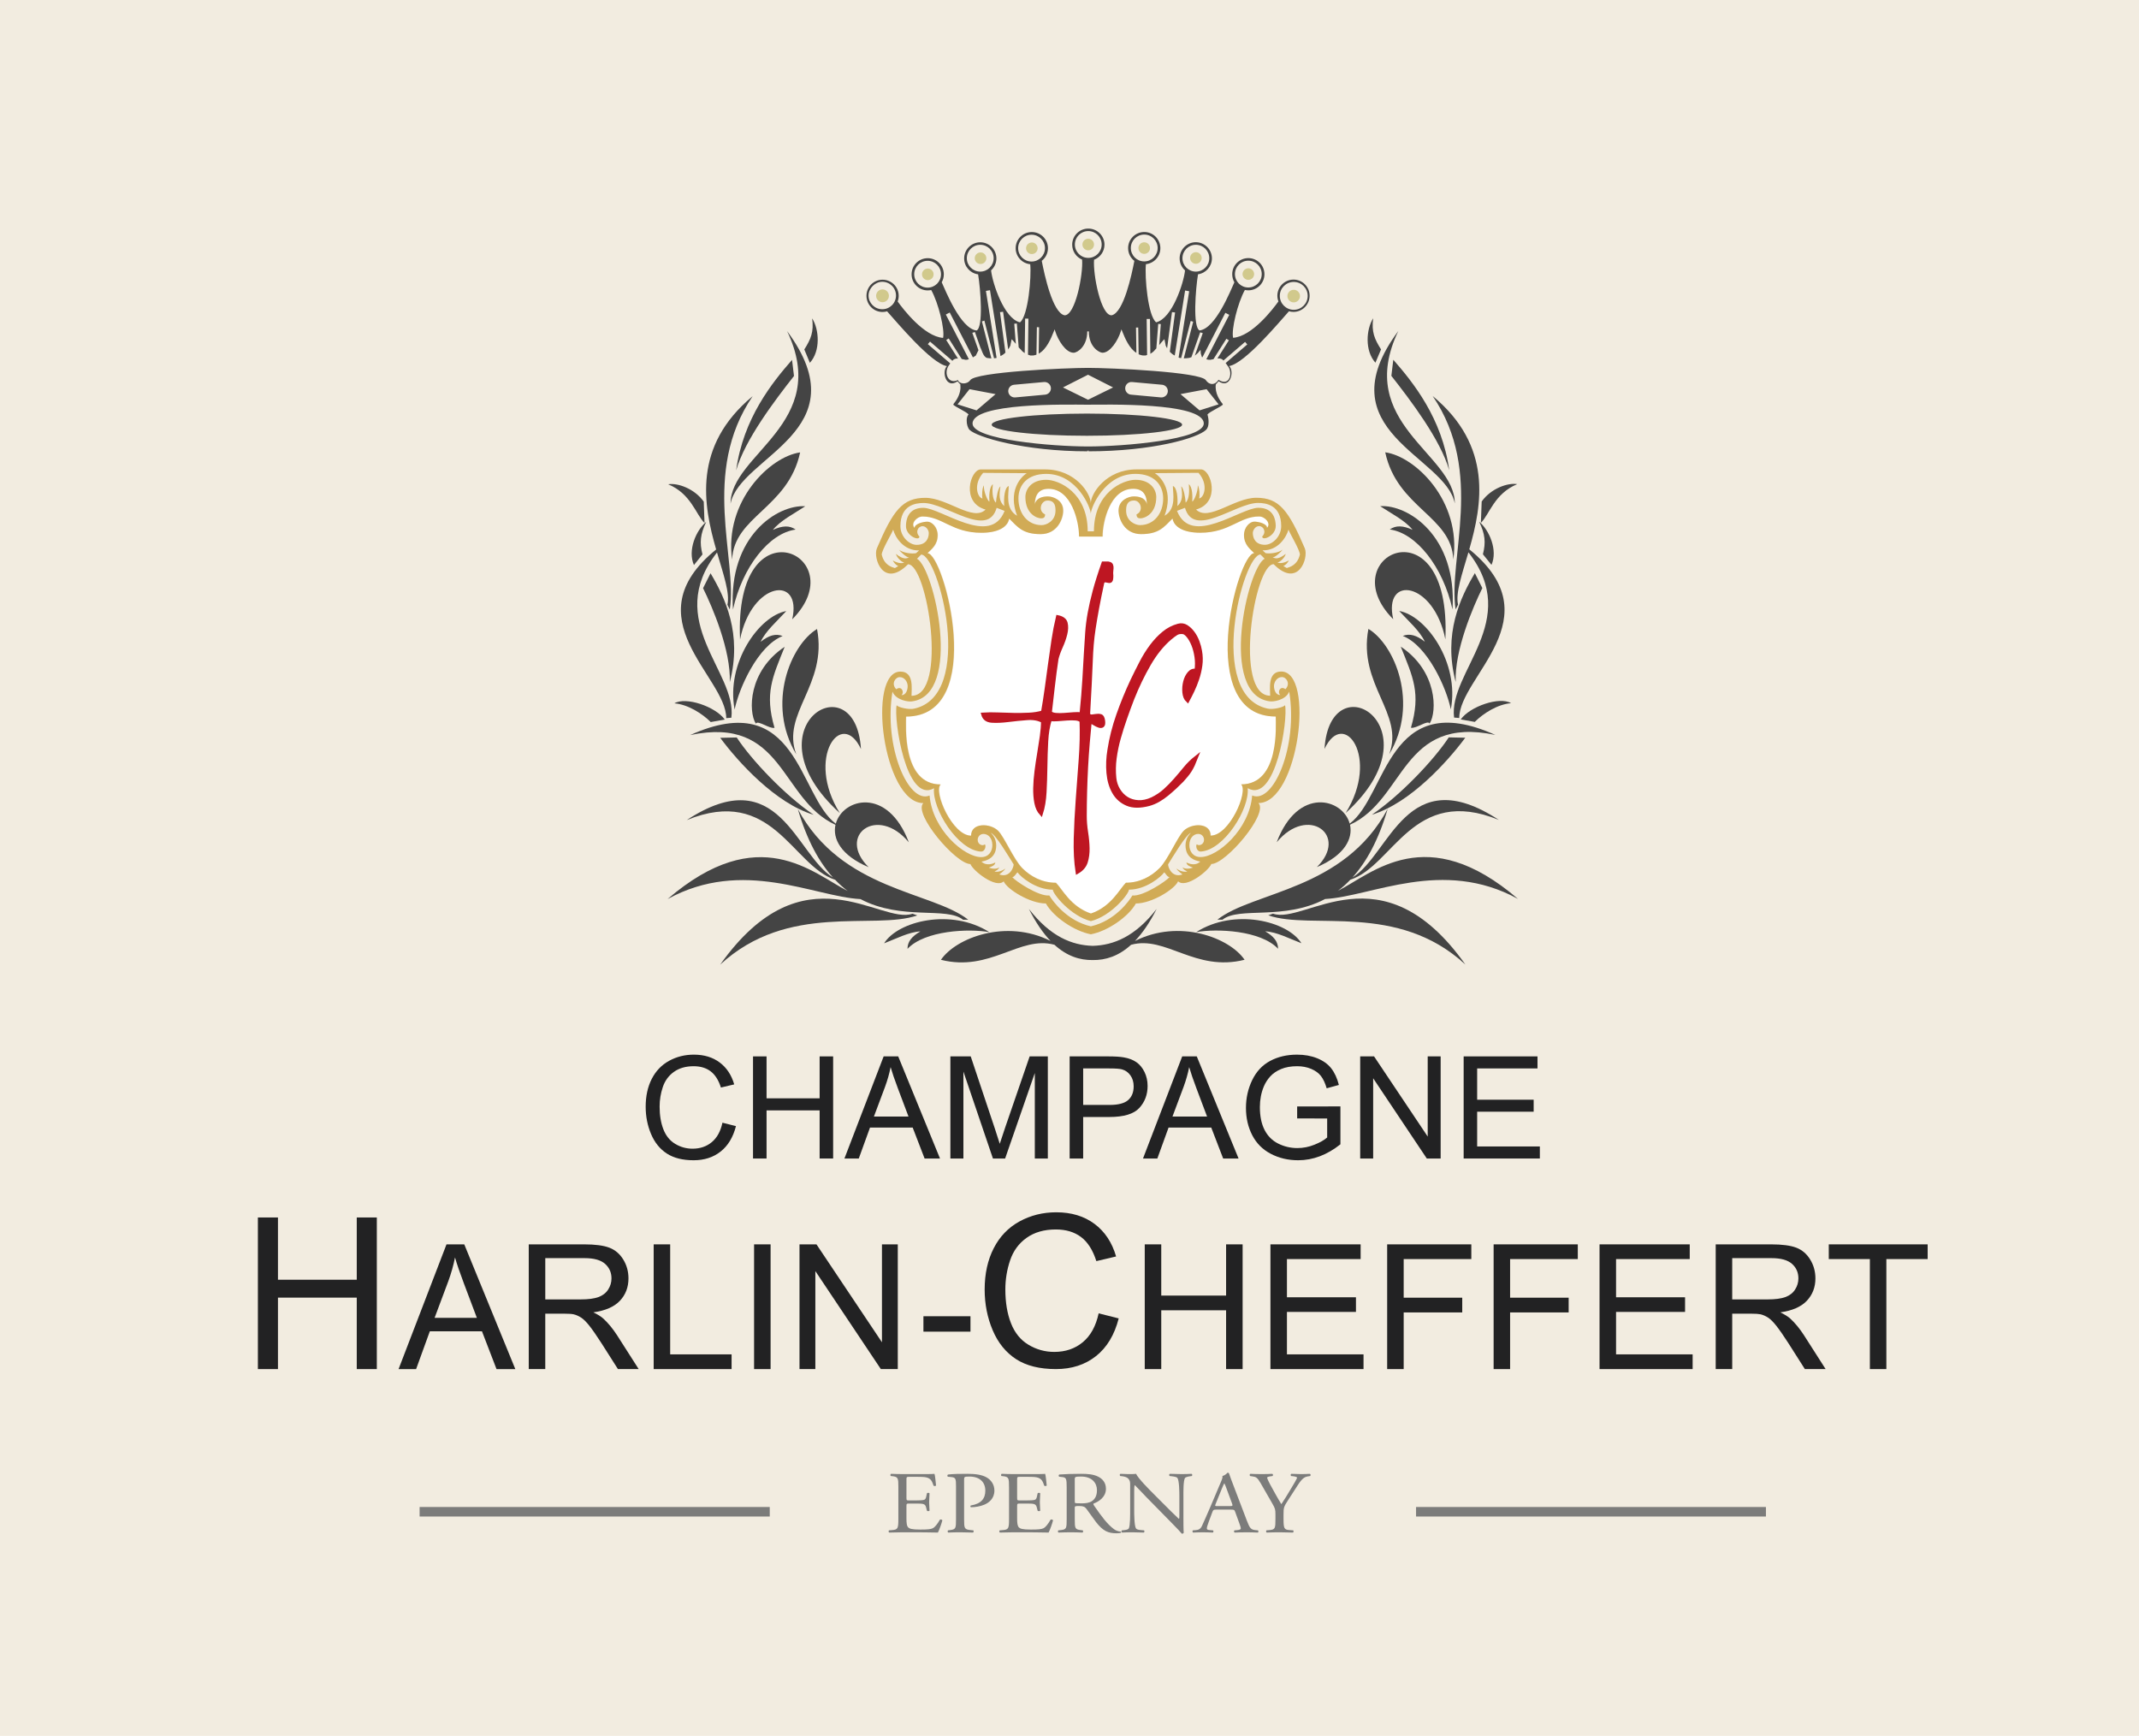 <?xml version="1.0" encoding="utf-8"?>
<!-- Generator: Adobe Illustrator 16.0.0, SVG Export Plug-In . SVG Version: 6.00 Build 0)  -->
<!DOCTYPE svg PUBLIC "-//W3C//DTD SVG 1.1//EN" "http://www.w3.org/Graphics/SVG/1.1/DTD/svg11.dtd">
<svg version="1.1" xmlns="http://www.w3.org/2000/svg" xmlns:xlink="http://www.w3.org/1999/xlink" x="0px" y="0px"
	 width="346.667px" height="281.33px" viewBox="0 0 346.667 281.33" enable-background="new 0 0 346.667 281.33"
	 xml:space="preserve">
<g id="Calque_3" display="none">
	<rect x="-9" y="-9.333" display="inline" stroke="#FFFFFF" stroke-miterlimit="10" width="369.333" height="306.667"/>
</g>
<g id="Calque_4">
	<rect x="-2" y="-2.002" fill="#F2ECE0" width="352.333" height="287.333"/>
</g>
<g id="Calque_2">
	<g>
		<path fill="#222223" d="M117.087,181.957l2.19,0.554c-0.459,1.799-1.285,3.17-2.478,4.115c-1.193,0.944-2.651,1.417-4.375,1.417
			c-1.785,0-3.234-0.363-4.353-1.09c-1.118-0.727-1.969-1.777-2.551-3.156c-0.583-1.377-0.875-2.855-0.875-4.437
			c0-1.723,0.33-3.226,0.988-4.51c0.658-1.283,1.596-2.258,2.812-2.925c1.216-0.666,2.553-0.999,4.012-0.999
			c1.656,0,3.05,0.423,4.178,1.266c1.129,0.842,1.916,2.027,2.359,3.556l-2.154,0.508c-0.385-1.203-0.942-2.081-1.672-2.631
			c-0.73-0.55-1.648-0.823-2.754-0.823c-1.272,0-2.336,0.305-3.19,0.914c-0.854,0.609-1.454,1.429-1.8,2.456
			c-0.347,1.027-0.52,2.087-0.52,3.177c0,1.408,0.206,2.638,0.615,3.687c0.411,1.051,1.048,1.835,1.915,2.354
			c0.865,0.52,1.802,0.778,2.809,0.778c1.228,0,2.267-0.354,3.117-1.062C116.212,184.398,116.787,183.351,117.087,181.957"/>
		<polygon fill="#222223" points="122.043,187.761 122.043,171.21 124.235,171.21 124.235,178.006 132.837,178.006 132.837,171.21 
			135.027,171.21 135.027,187.761 132.837,187.761 132.837,179.96 124.235,179.96 124.235,187.761 		"/>
		<path fill="#222223" d="M136.857,187.761l6.356-16.551h2.359l6.773,16.551h-2.496l-1.929-5.012H141l-1.818,5.012H136.857z
			 M141.633,180.964h5.61l-1.727-4.584c-0.527-1.392-0.918-2.536-1.174-3.432c-0.21,1.061-0.507,2.114-0.892,3.16L141.633,180.964z"
			/>
		<path fill="#222223" d="M154.028,187.761V171.21h3.296l3.918,11.718c0.361,1.092,0.625,1.909,0.79,2.45
			c0.188-0.602,0.481-1.487,0.88-2.652l3.964-11.516h2.946v16.551h-2.111v-13.854l-4.81,13.854h-1.976l-4.786-14.091v14.091H154.028
			z"/>
		<path fill="#222223" d="M173.357,187.761V171.21h6.243c1.099,0,1.938,0.052,2.517,0.157c0.813,0.137,1.495,0.394,2.045,0.773
			s0.991,0.913,1.326,1.598s0.504,1.438,0.504,2.258c0,1.408-0.449,2.598-1.345,3.573s-2.513,1.463-4.855,1.463h-4.244v6.729
			H173.357z M175.548,179.078h4.279c1.415,0,2.42-0.264,3.015-0.79c0.594-0.525,0.891-1.269,0.891-2.224
			c0-0.693-0.175-1.285-0.524-1.777c-0.351-0.494-0.812-0.819-1.385-0.978c-0.367-0.098-1.048-0.146-2.043-0.146h-4.232V179.078z"/>
		<path fill="#222223" d="M185.246,187.761l6.355-16.551h2.36l6.773,16.551h-2.496l-1.929-5.012h-6.922l-1.817,5.012H185.246z
			 M190.021,180.964h5.61l-1.727-4.584c-0.527-1.392-0.918-2.536-1.174-3.432c-0.212,1.061-0.509,2.114-0.892,3.16L190.021,180.964z
			"/>
		<path fill="#222223" d="M210.23,181.269v-1.942l7.011-0.011v6.143c-1.077,0.856-2.188,1.503-3.329,1.936
			c-1.146,0.432-2.319,0.648-3.523,0.648c-1.626,0-3.104-0.348-4.431-1.044c-1.33-0.695-2.332-1.702-3.011-3.021
			c-0.677-1.316-1.015-2.788-1.015-4.413c0-1.611,0.336-3.114,1.01-4.511c0.674-1.396,1.643-2.434,2.908-3.109
			c1.263-0.679,2.719-1.018,4.368-1.018c1.197,0,2.278,0.193,3.246,0.581c0.968,0.389,1.725,0.928,2.275,1.621
			c0.55,0.692,0.967,1.596,1.253,2.709l-1.977,0.542c-0.248-0.843-0.556-1.505-0.926-1.986c-0.369-0.482-0.896-0.868-1.58-1.158
			c-0.686-0.289-1.445-0.435-2.28-0.435c-1.001,0-1.867,0.152-2.598,0.458c-0.73,0.304-1.319,0.705-1.767,1.201
			c-0.448,0.497-0.796,1.043-1.043,1.638c-0.423,1.023-0.634,2.134-0.634,3.331c0,1.474,0.254,2.709,0.762,3.703
			c0.509,0.992,1.249,1.731,2.221,2.213c0.969,0.481,1.999,0.722,3.092,0.722c0.948,0,1.874-0.182,2.777-0.548
			c0.903-0.363,1.587-0.754,2.054-1.168v-3.082H210.23z"/>
		<polygon fill="#222223" points="220.446,187.761 220.446,171.21 222.694,171.21 231.388,184.204 231.388,171.21 233.486,171.21 
			233.486,187.761 231.241,187.761 222.548,174.755 222.548,187.761 		"/>
		<polygon fill="#222223" points="237.214,187.761 237.214,171.21 249.181,171.21 249.181,173.162 239.403,173.162 239.403,178.232 
			248.559,178.232 248.559,180.174 239.403,180.174 239.403,185.808 249.563,185.808 249.563,187.761 		"/>
	</g>
	<g>
		<path fill-rule="evenodd" clip-rule="evenodd" fill="#FFFFFF" d="M206.833,116.128c-13.246,0.001-6.184-26.483-3.489-26.479
			c-0.645-0.65-1.657-1.352-1.657-2.919c0-1.344,0.981-2.19,1.657-2.19c0.679,0,2.075,0.333,2.075,1.011
			c0.7-0.704-0.334-1.856-1.292-1.847c-3.201-0.005-4.769,2.634-9.534,2.638c-2.752-0.001-4.266-0.954-4.488-2.304
			c-1.436,1.438-2.243,2.526-5.102,2.527c-2.696,0-3.648-2.468-3.65-3.816c0-1.739,1.679-2.296,2.465-2.293
			c1.85-0.006,2.135,1.062,2.135,1.391c0-1.621-0.616-2.631-2.248-2.628c-3.699-0.002-4.941,5.269-4.941,7.741l-3.81-0.002
			c0-2.464-1.238-7.739-4.94-7.736c-1.624,0-2.238,1.011-2.238,2.625c0-0.33,0.282-1.389,2.125-1.389
			c0.789-0.004,2.478,0.555,2.478,2.295c0.003,1.344-0.959,3.813-3.65,3.813c-2.859,0-3.675-1.085-5.106-2.521
			c-0.225,1.345-1.744,2.302-4.494,2.302c-4.765,0.002-6.335-2.637-9.536-2.642c-0.956,0.004-1.991,1.153-1.295,1.858
			c0-0.678,1.413-1.018,2.084-1.015c0.673-0.002,1.653,0.846,1.653,2.192c0,1.568-1.006,2.267-1.653,2.917
			c2.688,0.006,9.77,26.48-3.471,26.481c0.005,1.358-0.676,10.998,5.603,10.996c-1.198,1.201,1.923,8.302,4.939,8.304
			c-0.001-2.137,3.093-2.072,4.384-0.788c1.006,1.013,2.523,4.657,3.921,6.064c1.346,1.344,3.204,2.356,5.445,2.355
			c1.016,1.002,2.358,3.87,5.667,4.989c3.312-1.123,4.66-3.991,5.671-4.993c2.242,0.001,4.09-1.011,5.444-2.355
			c1.396-1.409,2.914-5.056,3.924-6.062c1.285-1.282,4.37-1.353,4.37,0.781c3.034-0.001,6.145-7.105,4.946-8.307
			C207.508,127.12,206.833,117.486,206.833,116.128z"/>
		<path fill="#BE1622" d="M180.175,91.832c-0.019-0.178-0.079-0.313-0.188-0.402c-0.107-0.09-0.306-0.135-0.593-0.135h-0.593
			c-0.61,1.737-1.085,3.245-1.427,4.521c-0.341,1.277-0.609,2.459-0.807,3.544c-0.197,1.086-0.333,2.145-0.404,3.179
			c-0.072,1.036-0.145,2.166-0.216,3.392s-0.152,2.625-0.241,4.195c-0.091,1.571-0.242,3.442-0.459,5.612
			c-0.322-0.051-0.735-0.057-1.238-0.019c-0.502,0.039-1.005,0.078-1.507,0.115c-0.504,0.039-0.969,0.039-1.399,0
			c-0.431-0.038-0.736-0.159-0.916-0.364c0.144-1.252,0.305-2.657,0.485-4.215c0.179-1.557,0.376-3.052,0.592-4.482
			c0.143-0.587,0.377-1.238,0.699-1.954c0.324-0.715,0.565-1.405,0.728-2.069c0.162-0.664,0.179-1.251,0.054-1.762
			c-0.126-0.511-0.565-0.843-1.319-0.997c-0.287,1.201-0.53,2.452-0.727,3.755c-0.198,1.303-0.387,2.619-0.565,3.947
			c-0.18,1.328-0.359,2.643-0.538,3.946c-0.181,1.302-0.378,2.567-0.593,3.793c-0.683,0.205-1.427,0.325-2.234,0.364
			c-0.808,0.038-1.632,0.05-2.477,0.038c-0.843-0.012-1.695-0.038-2.557-0.077c-0.861-0.039-1.669-0.031-2.423,0.02
			c0.18,0.664,0.656,1.021,1.427,1.073c0.772,0.051,1.661,0.013,2.665-0.115c1.005-0.128,2.019-0.23,3.042-0.307
			c1.022-0.076,1.875,0.077,2.558,0.459c0,0.715-0.063,1.521-0.188,2.414c-0.126,0.895-0.269,1.82-0.431,2.778
			c-0.162,0.958-0.306,1.922-0.431,2.893c-0.126,0.971-0.197,1.89-0.215,2.758c-0.019,0.869,0.044,1.667,0.188,2.395
			s0.412,1.309,0.809,1.744c0.323-0.997,0.52-2.159,0.592-3.487c0.071-1.328,0.116-2.694,0.135-4.1
			c0.018-1.404,0.063-2.784,0.135-4.138c0.072-1.353,0.27-2.542,0.592-3.563c0.323,0.051,0.728,0.058,1.212,0.019
			c0.484-0.038,0.987-0.077,1.507-0.114c0.521-0.039,0.996-0.039,1.428,0c0.431,0.038,0.735,0.159,0.914,0.364
			c0.072,1.941,0.027,4.004-0.135,6.188c-0.161,2.184-0.321,4.361-0.483,6.533c-0.162,2.171-0.269,4.271-0.324,6.303
			c-0.053,2.03,0.046,3.85,0.297,5.459c0.718-0.409,1.185-0.953,1.4-1.628c0.215-0.677,0.313-1.424,0.296-2.241
			c-0.019-0.818-0.1-1.68-0.243-2.586c-0.144-0.907-0.215-1.794-0.215-2.663c0-1.226,0.018-2.51,0.055-3.851
			c0.035-1.341,0.088-2.688,0.16-4.042c0.072-1.353,0.162-2.662,0.271-3.926c0.106-1.265,0.215-2.434,0.322-3.507
			c0.215,0.103,0.458,0.237,0.727,0.403c0.271,0.166,0.52,0.287,0.754,0.364c0.233,0.076,0.422,0.058,0.565-0.057
			c0.143-0.115,0.18-0.402,0.107-0.862c-0.072-0.409-0.206-0.645-0.403-0.709c-0.197-0.063-0.422-0.077-0.673-0.038
			c-0.252,0.038-0.504,0.07-0.754,0.096c-0.252,0.025-0.449-0.078-0.592-0.307c0.107-1.941,0.196-3.588,0.269-4.942
			c0.071-1.354,0.126-2.542,0.162-3.563c0.035-1.021,0.089-1.96,0.161-2.815c0.071-0.856,0.18-1.75,0.323-2.683
			c0.143-0.932,0.323-1.985,0.538-3.161c0.216-1.175,0.502-2.592,0.861-4.253c0.143-0.204,0.305-0.293,0.484-0.268
			s0.342,0.057,0.485,0.096c0.143,0.038,0.26,0.013,0.35-0.077c0.089-0.089,0.135-0.351,0.135-0.786
			c-0.036-0.332-0.036-0.62,0-0.862C180.184,92.221,180.192,92.01,180.175,91.832z"/>
		<path fill="none" stroke="#BE1622" stroke-width="0.577" stroke-miterlimit="10" d="M179.395,91.294
			c0.287,0,0.485,0.045,0.593,0.135c0.108,0.089,0.169,0.224,0.188,0.402c0.018,0.178,0.009,0.389-0.026,0.632
			c-0.036,0.242-0.036,0.53,0,0.862c0,0.435-0.046,0.696-0.135,0.786c-0.09,0.09-0.207,0.114-0.35,0.077
			c-0.144-0.039-0.306-0.07-0.485-0.096s-0.342,0.064-0.484,0.268c-0.359,1.661-0.646,3.078-0.861,4.253
			c-0.215,1.175-0.396,2.229-0.538,3.161c-0.144,0.933-0.252,1.827-0.323,2.683c-0.072,0.855-0.126,1.794-0.161,2.815
			c-0.036,1.022-0.091,2.209-0.162,3.563c-0.072,1.354-0.161,3.001-0.269,4.942c0.143,0.229,0.34,0.332,0.592,0.307
			c0.25-0.025,0.502-0.058,0.754-0.096c0.251-0.039,0.476-0.025,0.673,0.038c0.197,0.064,0.331,0.301,0.403,0.709
			c0.072,0.459,0.035,0.747-0.107,0.862c-0.144,0.115-0.332,0.133-0.565,0.057c-0.234-0.077-0.483-0.198-0.754-0.364
			c-0.269-0.166-0.512-0.3-0.727-0.403c-0.107,1.073-0.216,2.242-0.322,3.507c-0.108,1.264-0.198,2.573-0.271,3.926
			c-0.072,1.354-0.125,2.702-0.16,4.042c-0.037,1.341-0.055,2.625-0.055,3.851c0,0.868,0.071,1.755,0.215,2.663
			c0.144,0.907,0.225,1.768,0.243,2.586c0.017,0.817-0.081,1.564-0.296,2.241c-0.216,0.676-0.683,1.219-1.4,1.628
			c-0.251-1.609-0.35-3.43-0.297-5.459c0.056-2.031,0.162-4.132,0.324-6.303c0.162-2.171,0.322-4.349,0.483-6.533
			c0.162-2.184,0.207-4.246,0.135-6.188c-0.179-0.205-0.483-0.326-0.914-0.364c-0.432-0.039-0.907-0.039-1.428,0
			c-0.52,0.038-1.022,0.076-1.507,0.114c-0.484,0.039-0.889,0.032-1.212-0.019c-0.322,1.021-0.52,2.21-0.592,3.563
			c-0.072,1.354-0.117,2.734-0.135,4.138c-0.019,1.405-0.063,2.772-0.135,4.1c-0.072,1.328-0.269,2.49-0.592,3.487
			c-0.396-0.435-0.665-1.016-0.809-1.744s-0.206-1.526-0.188-2.395c0.018-0.868,0.089-1.787,0.215-2.758
			c0.125-0.971,0.269-1.935,0.431-2.893c0.162-0.958,0.305-1.883,0.431-2.778c0.126-0.894,0.188-1.699,0.188-2.414
			c-0.683-0.383-1.535-0.536-2.558-0.459c-1.022,0.077-2.036,0.179-3.042,0.307c-1.004,0.128-1.893,0.166-2.665,0.115
			c-0.771-0.051-1.247-0.409-1.427-1.073c0.754-0.051,1.562-0.058,2.423-0.02c0.862,0.039,1.714,0.064,2.557,0.077
			c0.845,0.013,1.669,0,2.477-0.038c0.808-0.039,1.552-0.159,2.234-0.364c0.215-1.227,0.412-2.491,0.593-3.793
			c0.179-1.303,0.358-2.618,0.538-3.946c0.179-1.328,0.367-2.644,0.565-3.947c0.196-1.303,0.439-2.554,0.727-3.755
			c0.754,0.153,1.193,0.485,1.319,0.997c0.125,0.511,0.108,1.099-0.054,1.762c-0.162,0.664-0.403,1.354-0.728,2.069
			c-0.322,0.715-0.557,1.367-0.699,1.954c-0.216,1.431-0.413,2.925-0.592,4.482c-0.181,1.558-0.342,2.963-0.485,4.215
			c0.18,0.205,0.485,0.326,0.916,0.364c0.431,0.039,0.896,0.039,1.399,0c0.502-0.038,1.005-0.077,1.507-0.115
			c0.503-0.038,0.916-0.032,1.238,0.019c0.217-2.17,0.368-4.041,0.459-5.612c0.089-1.57,0.17-2.969,0.241-4.195
			s0.144-2.356,0.216-3.392c0.071-1.034,0.207-2.093,0.404-3.179c0.197-1.085,0.466-2.267,0.807-3.544
			c0.342-1.277,0.816-2.784,1.427-4.521H179.395z"/>
		<path fill="#BE1622" d="M192.478,113.555c-0.323-0.306-0.511-0.753-0.566-1.341c-0.053-0.587-0.008-1.162,0.136-1.724
			c0.143-0.562,0.376-1.028,0.699-1.398c0.324-0.37,0.7-0.505,1.131-0.402c0.108-0.767,0.108-1.514,0-2.242
			c-0.107-0.728-0.278-1.378-0.511-1.954c-0.235-0.575-0.504-1.047-0.809-1.417c-0.306-0.37-0.583-0.568-0.834-0.594
			c-0.431-0.051-0.79,0.013-1.076,0.191c-0.288,0.18-0.63,0.435-1.023,0.767c-1.258,1.073-2.388,2.478-3.392,4.214
			c-1.006,1.737-1.903,3.601-2.693,5.594c-0.395,1.021-0.78,2.069-1.156,3.141c-0.377,1.073-0.719,2.153-1.023,3.237
			c-0.307,1.086-0.53,2.172-0.674,3.257c-0.144,1.086-0.161,2.153-0.053,3.2c0.071,0.715,0.286,1.366,0.646,1.954
			c0.358,0.587,0.808,1.047,1.346,1.379c0.538,0.332,1.158,0.517,1.857,0.555c0.7,0.039,1.445-0.122,2.234-0.479
			c0.79-0.383,1.481-0.843,2.073-1.378c0.593-0.538,1.157-1.112,1.696-1.725c0.539-0.613,1.067-1.239,1.588-1.878
			c0.521-0.638,1.121-1.226,1.804-1.762c-0.18,0.459-0.351,0.862-0.511,1.207c-0.162,0.345-0.333,0.658-0.512,0.938
			c-0.18,0.282-0.377,0.55-0.593,0.805c-0.215,0.255-0.45,0.523-0.699,0.804c-0.324,0.333-0.692,0.69-1.104,1.073
			c-0.413,0.383-0.844,0.761-1.292,1.13c-0.449,0.371-0.915,0.696-1.399,0.977c-0.485,0.281-0.996,0.499-1.534,0.652
			c-1.437,0.382-2.622,0.376-3.554-0.02c-0.935-0.396-1.651-1.035-2.154-1.916s-0.808-1.928-0.916-3.141
			c-0.107-1.214-0.053-2.459,0.162-3.736c0.287-1.865,0.763-3.742,1.427-5.632s1.427-3.755,2.289-5.595
			c0.466-0.97,0.95-1.94,1.453-2.911c0.502-0.971,1.059-1.865,1.669-2.682s1.274-1.519,1.992-2.107s1.508-0.997,2.369-1.226
			c0.467-0.128,0.897-0.07,1.292,0.172c0.394,0.243,0.753,0.581,1.077,1.016c0.323,0.435,0.582,0.92,0.78,1.456
			c0.197,0.537,0.331,1.035,0.404,1.494c0.143,0.792,0.162,1.571,0.054,2.338c-0.107,0.766-0.279,1.494-0.512,2.184
			c-0.234,0.69-0.494,1.335-0.78,1.935C192.997,112.565,192.728,113.095,192.478,113.555 M192.584,111.946
			c0.359-0.357,0.602-0.817,0.728-1.38c0.126-0.562,0.277-1.111,0.458-1.646h-0.378c-0.179,0.434-0.377,0.925-0.592,1.475
			C192.584,110.943,192.513,111.461,192.584,111.946"/>
		<path fill="none" stroke="#BE1622" stroke-width="0.577" stroke-miterlimit="10" d="M192.478,113.555
			c-0.323-0.306-0.511-0.753-0.566-1.341c-0.053-0.587-0.008-1.162,0.136-1.724c0.143-0.562,0.376-1.028,0.699-1.398
			c0.324-0.37,0.7-0.505,1.131-0.402c0.108-0.767,0.108-1.514,0-2.242c-0.107-0.728-0.278-1.378-0.511-1.954
			c-0.235-0.575-0.504-1.047-0.809-1.417c-0.306-0.37-0.583-0.568-0.834-0.594c-0.431-0.051-0.79,0.013-1.076,0.191
			c-0.288,0.18-0.63,0.435-1.023,0.767c-1.258,1.073-2.388,2.478-3.392,4.214c-1.006,1.737-1.903,3.601-2.693,5.594
			c-0.395,1.021-0.78,2.069-1.156,3.141c-0.377,1.073-0.719,2.153-1.023,3.237c-0.307,1.086-0.53,2.172-0.674,3.257
			c-0.144,1.086-0.161,2.153-0.053,3.2c0.071,0.715,0.286,1.366,0.646,1.954c0.358,0.587,0.808,1.047,1.346,1.379
			c0.538,0.332,1.158,0.517,1.857,0.555c0.7,0.039,1.445-0.122,2.234-0.479c0.79-0.383,1.481-0.843,2.073-1.378
			c0.593-0.538,1.157-1.112,1.696-1.725c0.539-0.613,1.067-1.239,1.588-1.878c0.521-0.638,1.121-1.226,1.804-1.762
			c-0.18,0.459-0.351,0.862-0.511,1.207c-0.162,0.345-0.333,0.658-0.512,0.938c-0.18,0.282-0.377,0.55-0.593,0.805
			c-0.215,0.255-0.45,0.523-0.699,0.804c-0.324,0.333-0.692,0.69-1.104,1.073c-0.413,0.383-0.844,0.761-1.292,1.13
			c-0.449,0.371-0.915,0.696-1.399,0.977c-0.485,0.281-0.996,0.499-1.534,0.652c-1.437,0.382-2.622,0.376-3.554-0.02
			c-0.935-0.396-1.651-1.035-2.154-1.916s-0.808-1.928-0.916-3.141c-0.107-1.214-0.053-2.459,0.162-3.736
			c0.287-1.865,0.763-3.742,1.427-5.632s1.427-3.755,2.289-5.595c0.466-0.97,0.95-1.94,1.453-2.911
			c0.502-0.971,1.059-1.865,1.669-2.682s1.274-1.519,1.992-2.107s1.508-0.997,2.369-1.226c0.467-0.128,0.897-0.07,1.292,0.172
			c0.394,0.243,0.753,0.581,1.077,1.016c0.323,0.435,0.582,0.92,0.78,1.456c0.197,0.537,0.331,1.035,0.404,1.494
			c0.143,0.792,0.162,1.571,0.054,2.338c-0.107,0.766-0.279,1.494-0.512,2.184c-0.234,0.69-0.494,1.335-0.78,1.935
			C192.997,112.565,192.728,113.095,192.478,113.555z M192.584,111.946c0.359-0.357,0.602-0.817,0.728-1.38
			c0.126-0.562,0.277-1.111,0.458-1.646h-0.378c-0.179,0.434-0.377,0.925-0.592,1.475
			C192.584,110.943,192.513,111.461,192.584,111.946z"/>
		<path fill="#D1C98C" d="M202.317,45.36c0.521,0,0.939-0.42,0.939-0.939c0-0.52-0.418-0.94-0.939-0.94
			c-0.519,0-0.939,0.421-0.939,0.94C201.378,44.939,201.799,45.36,202.317,45.36"/>
		<path fill="#D1C98C" d="M193.818,42.752c0.52,0,0.94-0.421,0.94-0.941s-0.421-0.94-0.94-0.94s-0.938,0.42-0.938,0.94
			S193.299,42.752,193.818,42.752"/>
		<path fill="#D1C98C" d="M143.027,46.903c-0.573,0-1.038,0.464-1.038,1.039c0,0.573,0.465,1.039,1.038,1.039
			c0.576,0,1.041-0.466,1.041-1.039C144.068,47.367,143.603,46.903,143.027,46.903"/>
		<path fill="#D1C98C" d="M150.369,43.521c-0.519,0-0.939,0.42-0.939,0.94c0,0.519,0.421,0.941,0.939,0.941
			c0.52,0,0.939-0.422,0.939-0.941C151.309,43.94,150.889,43.521,150.369,43.521"/>
		<path fill="#D1C98C" d="M177.309,39.628c0-0.518-0.42-0.939-0.942-0.939c-0.517,0-0.938,0.421-0.938,0.939
			c0,0.52,0.421,0.941,0.938,0.941C176.889,40.57,177.309,40.148,177.309,39.628"/>
		<path fill="#D1C98C" d="M185.444,41.146c0.521,0,0.94-0.42,0.94-0.939c0-0.521-0.42-0.94-0.94-0.94
			c-0.519,0-0.938,0.419-0.938,0.94C184.507,40.726,184.926,41.146,185.444,41.146"/>
		<path fill="#D1C98C" d="M209.673,46.966c-0.565,0-1.021,0.458-1.021,1.021c0,0.563,0.456,1.021,1.021,1.021
			c0.562,0,1.019-0.459,1.019-1.021C210.691,47.424,210.234,46.966,209.673,46.966"/>
		<path fill="#444444" d="M209.636,45.315c-1.443,0-2.612,1.171-2.614,2.61c0.002,0.327,0.062,0.64,0.173,0.928
			c-0.851,1.185-4.257,5.67-7.346,5.895c-0.311-1.342,0.733-5.63,1.909-7.754c0.178,0.038,0.365,0.06,0.558,0.06
			c1.452-0.001,2.614-1.17,2.611-2.611c0-1.446-1.161-2.61-2.608-2.612c-1.447,0-2.619,1.174-2.612,2.614
			c0,0.476,0.127,0.921,0.35,1.308c-0.603,1.288-3.035,7.509-5.642,7.801c-1.132-0.543-0.642-6.744-0.253-9.099
			c1.273-0.18,2.252-1.268,2.255-2.582c-0.003-1.444-1.179-2.618-2.62-2.618c-1.434,0.003-2.609,1.179-2.614,2.619
			c0,0.775,0.342,1.472,0.878,1.95c-0.228,2.091-2.096,7.797-4.68,8.411c-1.344-1.02-1.88-7.376-1.661-9.422
			c1.316-0.135,2.34-1.252,2.34-2.594c0-1.451-1.167-2.618-2.61-2.618c-1.443-0.001-2.616,1.17-2.616,2.618
			c0,0.835,0.397,1.583,1.013,2.061c-0.44,2.262-1.729,8.371-3.672,8.817c-1.754,0.111-3.054-6.617-2.861-9
			c0.983-0.376,1.687-1.328,1.688-2.446c0-1.439-1.183-2.612-2.62-2.605c-1.441-0.004-2.608,1.168-2.612,2.607
			c0.004,1.089,0.661,2.022,1.604,2.417c0.203,2.352-1.102,9.134-2.857,9.028c-1.941-0.446-3.241-6.576-3.68-8.823
			c0.611-0.478,1.006-1.223,1.006-2.051c-0.002-1.451-1.177-2.617-2.623-2.617c-1.438,0-2.612,1.174-2.611,2.617
			c-0.001,1.352,1.036,2.467,2.359,2.597c0.214,2.042-0.322,8.404-1.663,9.423c-2.584-0.62-4.453-6.338-4.681-8.427
			c0.528-0.475,0.863-1.167,0.863-1.937c0-1.444-1.179-2.612-2.61-2.613c-1.443,0.001-2.616,1.175-2.615,2.618
			c-0.001,1.32,0.985,2.409,2.261,2.576c0.389,2.357,0.884,8.559-0.249,9.102c-2.619-0.292-5.063-6.563-5.65-7.815
			c0.217-0.38,0.342-0.823,0.342-1.294c0-1.441-1.164-2.612-2.609-2.61c-1.448,0-2.616,1.168-2.614,2.614
			c-0.002,1.438,1.17,2.613,2.614,2.609c0.194,0,0.387-0.021,0.569-0.062c1.178,2.116,2.222,6.408,1.923,7.758
			c-3.102-0.227-6.518-4.72-7.363-5.902c0.108-0.287,0.167-0.598,0.167-0.922c0.001-1.441-1.171-2.604-2.619-2.606
			c-1.441,0-2.603,1.161-2.603,2.61c0,1.442,1.162,2.622,2.603,2.62c0.256,0,0.506-0.036,0.74-0.105
			c1.534,1.69,7.129,8.448,9.696,8.879c-0.89,0.875-0.169,3.768,1.714,2.466l0.465,0.503c0.004,0.03,0.006,0.062,0.01,0.091
			l-0.013-0.005c0.024,0.213,0.026,0.417,0.013,0.617c-0.102,1.103-0.723,1.979-1.151,2.5c0.012,0.01,0.022,0.02,0.037,0.032
			c-0.015,0.02-0.029,0.039-0.045,0.055c0.496,0.445,2.063,1.1,2.476,1.565c-0.221,0.253-0.306,0.623-0.3,1
			c-0.014,0.601,0.203,1.244,0.455,1.497c1.157,1.159,8.76,3.492,19.209,3.488l-0.18-0.094h0.188h0.174l-0.182,0.094
			c10.461-0.004,17.798-2.152,19.148-3.498c0.255-0.261,0.369-0.661,0.383-1.1c0.03-0.442-0.045-0.931-0.175-1.378
			c0.387-0.462,1.982-1.135,2.489-1.578c-0.016-0.018-0.03-0.033-0.045-0.053c0.017-0.016,0.033-0.028,0.046-0.04
			c-0.515-0.628-1.311-1.77-1.139-3.202l0.459-0.507c1.887,1.306,2.598-1.583,1.713-2.467c2.569-0.428,8.157-7.188,9.688-8.878
			c0.233,0.068,0.479,0.105,0.73,0.105c1.445,0,2.611-1.183,2.613-2.622C212.249,46.484,211.081,45.315,209.636,45.315
			 M202.315,42.249c1.203,0,2.175,0.971,2.175,2.171c0,1.201-0.972,2.174-2.175,2.174c-1.2,0-2.17-0.974-2.17-2.174
			C200.146,43.22,201.115,42.249,202.315,42.249 M150.339,46.616c-1.201,0-2.174-0.972-2.174-2.172c0-1.201,0.974-2.174,2.174-2.174
			s2.171,0.973,2.171,2.174C152.511,45.644,151.54,46.616,150.339,46.616 M142.988,50.118c-1.227,0-2.222-0.995-2.222-2.224
			c0-1.169,1.059-2.225,2.222-2.225c1.23,0,2.227,0.995,2.227,2.225C145.215,49.123,144.219,50.118,142.988,50.118 M191.639,41.845
			c0-1.201,0.971-2.172,2.173-2.172s2.174,0.972,2.174,2.172c0,1.2-0.972,2.174-2.174,2.174S191.639,43.045,191.639,41.845
			 M183.274,40.193c0-1.201,0.973-2.176,2.174-2.176c1.202,0,2.173,0.976,2.173,2.176c0,1.2-0.971,2.173-2.173,2.173
			C184.247,42.366,183.274,41.393,183.274,40.193 M174.203,39.626c0-1.202,0.971-2.176,2.173-2.176c1.2,0,2.173,0.974,2.173,2.176
			c0,1.199-0.973,2.17-2.173,2.17C175.174,41.796,174.203,40.825,174.203,39.626 M165.01,40.216c0-1.202,0.973-2.174,2.174-2.174
			c1.201,0,2.173,0.972,2.173,2.174c0,1.198-0.972,2.171-2.173,2.171C165.983,42.388,165.01,41.414,165.01,40.216 M158.867,44.019
			c-1.2,0-2.174-0.974-2.174-2.174c0-1.201,0.975-2.172,2.174-2.172c1.202,0,2.174,0.972,2.174,2.172
			C161.041,43.045,160.069,44.019,158.867,44.019 M155.186,65.536l1.939-2.459l4.229,0.801l-3.085,2.634L155.186,65.536z
			 M176.38,72.36h-0.03h-0.013c-5.794-0.003-18.712-1.091-18.716-3.712c0.006-3.393,15.215-3.08,18.604-3.059
			c2.743,0,18.87-0.442,18.87,3.054C195.093,71.26,182.181,72.352,176.38,72.36 M163.41,63.479c-0.051-0.563,0.36-1.065,0.924-1.122
			l4.851-0.44c0.561-0.06,1.07,0.351,1.132,0.916c0.059,0.567-0.363,1.075-0.927,1.129l-4.849,0.448
			C163.98,64.459,163.473,64.046,163.41,63.479 M172.274,62.793l4.063-2.061l4.061,2.061l-4.061,1.996L172.274,62.793z
			 M182.365,62.831c0.058-0.566,0.564-0.979,1.126-0.914l4.847,0.438c0.571,0.052,0.982,0.557,0.928,1.122
			c-0.055,0.571-0.565,0.981-1.134,0.93l-4.849-0.448C182.724,63.905,182.312,63.397,182.365,62.831 M197.498,65.534l-3.084,0.976
			l-3.092-2.634l4.226-0.803L197.498,65.534z M198.636,58.843c0.12,0.149,0.229,0.293,0.276,0.384
			c0.46,0.478,0.617,1.379,0.351,2.023c-0.169,0.404-0.478,0.625-0.869,0.625c-0.272,0-0.578-0.107-0.91-0.32
			c-0.256,0.424-0.646,0.68-1.047,0.68c-0.252,0-0.631-0.105-0.994-0.609c-0.833-1.363-15.566-2.004-19.105-2.004
			c-3.536,0-18.265,0.645-19.103,2.004c-0.57,0.757-1.793,0.62-1.986-0.036c-0.65,0.333-1.282,0.18-1.613-0.377
			c-0.305-0.51-0.294-1.221,0.022-1.811c0.045-0.058,0.092-0.134,0.152-0.228c0.052-0.082,0.125-0.183,0.191-0.278l-3.628-3.122
			l0.356-0.414l3.623,3.117c0.084-0.086,0.164-0.189,0.251-0.238c0.129-0.062,0.254-0.105,0.38-0.131l0.278,0.012l-1.908-3.014
			l0.403-0.255l2.11,3.334c0.027,0.008,0.042,0.004,0.07,0.012l0.587,0.12c0.138,0.01,0.316-0.035,0.503-0.099l-3.738-7.241
			l0.633-0.328l3.755,7.275c0.162-0.09,0.32-0.186,0.463-0.285l0.439-0.88l-0.997-2.819L158,53.808l0.892,2.523
			c0.199,0.305,0.43,1.487,1.073,1.682l0.431,0.055c0.084,0.007,0.184,0.008,0.276,0.012l-1.537-5.992l0.406-0.125l1.565,6.101
			c0.134-0.011,0.265-0.018,0.411-0.058l0.002-0.001l-1.732-10.856l0.659-0.121l1.704,10.685c0.187-0.103,0.377-0.199,0.548-0.338
			l0.253-0.231l-0.884-6.557l0.504-0.058l0.823,6.094c0.163-0.229,0.305-0.463,0.392-0.699l-0.025,0.006l0.195-0.955l0.18,0.179
			c0.166,0.168,0.33,0.375,0.495,0.579l-0.251-3.266l0.42-0.032l0.297,3.861c0.012,0.014,0.022,0.027,0.034,0.042l0.443,0.452
			l-0.037,0.002c0.166,0.169,0.35,0.307,0.538,0.435l0.067-5.591l0.532,0.01l-0.071,5.827c0.139,0.049,0.266,0.126,0.419,0.144
			l0.41-0.004c0.167-0.014,0.317-0.063,0.471-0.109l0.073-0.03l0.069-4.446l0.359,0.005l-0.066,4.281
			c1.271-0.685,1.994-2.446,2.453-3.606l0.132-0.333l0.107,0.343c0.436,1.389,1.678,3.447,2.962,3.45
			c0.633,0,2.216-1.029,2.216-3.461h0.255c0,2.596,1.744,3.461,2.212,3.461c1.288,0,2.53-2.059,2.965-3.45l0.107-0.343l0.133,0.333
			c0.468,1.172,1.146,2.757,2.293,3.484l-0.063-4.105l0.359-0.006l0.067,4.331l0.24,0.095c0.15,0.044,0.298,0.092,0.462,0.106
			l0.407,0.001c0.099-0.011,0.174-0.065,0.264-0.09L185.84,51.7l0.532-0.01l0.067,5.652c0.253-0.146,0.482-0.334,0.697-0.552
			l-0.035-0.004l0.306-0.313l0.307-3.985l0.42,0.033l-0.262,3.409c0.223-0.28,0.44-0.553,0.662-0.778l0.184-0.185l0.195,0.956
			l-0.027-0.007c0.063,0.174,0.158,0.348,0.266,0.521l0.791-5.853l0.503,0.056l-0.856,6.361c0.017,0.019,0.029,0.04,0.047,0.059
			l0.34,0.309c0.13,0.104,0.272,0.169,0.411,0.254l1.681-10.54l0.659,0.12l-1.714,10.746L191.16,58
			c0.092,0.026,0.178,0.024,0.268,0.037l1.545-6.021l0.405,0.126l-1.521,5.935c0.146-0.002,0.289-0.007,0.416-0.017l0.432-0.052
			c0.149-0.025,0.255-0.08,0.384-0.12l1.425-4.028l0.418,0.132l-1.288,3.645l0.51-0.439c0.021-0.025,0.043-0.054,0.063-0.08
			c0.053-0.065,0.103-0.129,0.153-0.189l0.204-0.233l0.036,0.577l0.174,0.583c0.032,0.022,0.06,0.026,0.092,0.048l3.717-7.205
			l0.633,0.328l-3.716,7.199c0.228,0.074,0.441,0.102,0.644,0.086l0.514-0.104l2.092-3.306l0.403,0.255l-1.857,2.935l0.391,0.009
			c0.127,0.026,0.249,0.068,0.375,0.127c0.022,0.006,0.107,0.091,0.21,0.199l3.507-3.016l0.356,0.414L198.636,58.843z
			 M209.678,50.211c-1.248,0-2.261-1.011-2.261-2.259c0-1.246,1.013-2.259,2.261-2.259c1.247,0,2.258,1.013,2.258,2.259
			C211.936,49.2,210.925,50.211,209.678,50.211"/>
		<path fill="#444444" d="M176.154,67.03c-8.522,0-15.428,0.804-15.428,1.798s6.906,1.798,15.428,1.798
			c8.521,0,15.429-0.804,15.429-1.798S184.676,67.03,176.154,67.03"/>
		<path fill="#D1C98C" d="M158.917,40.909c-0.52,0-0.942,0.421-0.942,0.939c0,0.519,0.422,0.939,0.942,0.939s0.939-0.42,0.939-0.939
			C159.856,41.33,159.437,40.909,158.917,40.909"/>
		<path fill="#D1C98C" d="M168.17,40.238c0-0.519-0.42-0.94-0.938-0.94c-0.521,0-0.941,0.421-0.941,0.94
			c0,0.518,0.421,0.939,0.941,0.939C167.75,41.177,168.17,40.755,168.17,40.238"/>
		<path fill-rule="evenodd" clip-rule="evenodd" fill="#D1AB56" d="M176.781,81.57c0.006-1.569,2.473-5.495,7.413-5.495
			l10.436-0.002c1.679-0.003,3.251,5.387-0.785,6.506c2.021,2.021,6.171-1.905,9.763-1.907c3.699,0,5.22,2.021,7.855,8.183
			c0.669,1.576-1.073,6.572-5.046,2.584c-3.146-0.001-6.507,21.319-0.559,21.316c0.004-1.115-0.451-3.916,1.787-3.922
			c5.503,0,2.817,21.315-3.688,21.32c1.68,1.686-5.278,9.881-7.637,9.877c-0.446,1.114-4.15,4.037-5.385,2.803
			c-0.561,1.293-4.263,3.593-6.842,3.596c-1.239,2.189-4.604,4.488-7.298,4.994c-2.691-0.509-6.055-2.802-7.293-4.996
			c-2.58,0-6.287-2.294-6.837-3.584c-1.24,1.229-4.944-1.685-5.396-2.806c-2.353,0-9.318-8.188-7.628-9.877
			c-6.506,0-9.207-21.314-3.708-21.314c2.243,0,1.788,2.805,1.796,3.923c5.945-0.003,2.577-21.315-0.562-21.315
			c-3.996,3.984-5.722-1.008-5.051-2.585c2.634-6.164,4.151-8.182,7.854-8.187c3.586,0,7.746,3.924,9.761,1.903
			c-4.044-1.116-2.472-6.505-0.786-6.505l10.432-0.004C174.317,76.08,176.787,80.001,176.781,81.57 M178.689,86.959
			c0-2.472,1.242-7.743,4.941-7.741c1.633-0.003,2.249,1.007,2.249,2.628c0-0.33-0.286-1.397-2.137-1.391
			c-0.785-0.003-2.464,0.554-2.464,2.293c0.001,1.348,0.954,3.816,3.65,3.816c2.858-0.002,3.666-1.09,5.101-2.527
			c0.224,1.35,1.738,2.302,4.489,2.304c4.767-0.003,6.333-2.644,9.533-2.638c0.958-0.009,1.994,1.143,1.294,1.847
			c0-0.678-1.398-1.011-2.075-1.011c-0.678,0-1.658,0.847-1.658,2.19c0,1.568,1.012,2.27,1.658,2.919
			c-2.696-0.004-9.759,26.481,3.489,26.479c0,1.357,0.674,10.992-5.61,10.994c1.198,1.201-1.912,8.305-4.946,8.307
			c0-2.133-3.084-2.064-4.37-0.782c-1.009,1.006-2.527,4.654-3.923,6.062c-1.354,1.345-3.203,2.356-5.444,2.355
			c-1.012,1.003-2.36,3.871-5.67,4.993c-3.31-1.119-4.651-3.986-5.668-4.989c-2.24,0.001-4.099-1.012-5.444-2.355
			c-1.398-1.408-2.914-5.051-3.921-6.063c-1.291-1.284-4.385-1.35-4.384,0.788c-3.017-0.002-6.137-7.104-4.939-8.305
			c-6.279,0.002-5.598-9.637-5.603-10.996c13.24-0.001,6.158-26.476,3.471-26.481c0.647-0.65,1.653-1.349,1.653-2.917
			c0-1.346-0.98-2.194-1.654-2.191c-0.671-0.003-2.083,0.337-2.083,1.015c-0.696-0.705,0.339-1.854,1.295-1.857
			c3.201,0.004,4.77,2.643,9.536,2.641c2.75,0,4.269-0.957,4.494-2.301c1.43,1.436,2.247,2.521,5.105,2.521
			c2.692,0,3.653-2.469,3.65-3.813c0-1.74-1.688-2.299-2.478-2.295c-1.843,0-2.125,1.06-2.125,1.39c0-1.615,0.614-2.626,2.238-2.626
			c3.702-0.002,4.94,5.272,4.94,7.736L178.689,86.959z M166.411,76.689c-1.125,0.73-3.039,2.978-1.574,6.899
			c-1.964-1.122-1.349-3.585-1.349-4.819c-0.676,0.218-0.839,1.914-0.729,3.254c-0.895-0.79-0.841-1.851-0.617-3.201
			c-0.39,0.279-0.67,1.801-0.73,2.646c-0.615-0.57-0.618-1.965-0.502-2.988c-0.616,0.455-0.613,2.076-0.555,2.808
			c-0.283-0.049-0.961-1.674-0.904-2.63c-0.282,0.449-0.333,1.683-0.223,2.136c-0.846-0.17-1.513-2.313,0.11-4.156L166.411,76.689z
			 M161.528,82.302c-1.457,5.048-8.198-0.785-11.838-0.781c-1.295,0-3.76,0.329-3.76,3.76c0.004,1.74,1.459,3.025,2.631,3.025
			c1.578-0.003,1.969-1.119,1.968-1.911c-0.001-0.441-0.39-1.114-1.01-1.113c-0.729-0.004-1.227,0.947-0.506,1.682
			c-0.002,0.792-2.18-0.115-2.183-1.687c-0.003-0.949,0.273-2.972,2.802-2.972c2.915,0,10.885,6.392,13.184,0.5L161.528,82.302z
			 M144.755,85.839c0.328,1.237,1.683,3.425,4.204,3.368l-0.502,0.449c-0.62,0.116-2.02,0.006-2.751-0.557
			c0.223,0.334,1.125,1.178,1.631,1.285l-0.503,0.11c-0.457,0.064-1.189-0.332-1.625-0.723c0.111,0.563,0.894,1.341,1.342,1.4
			c-0.443,0.219-1.18,0.054-1.851-0.335c0.113,0.28,0.506,0.779,0.894,0.899l-0.557,0.336c-0.565-0.17-1.74-0.504-2.138-2.191
			C142.952,89.04,144.585,86.396,144.755,85.839 M150.657,128.93c-3.426,1.458-7.476-7.964-6.016-16.833
			c0.567,1.406,2.642,1.688,3.2,1.571c8.188-1.122,3.585-21.549,0.779-23.113l0.673-0.675c2.817,0.001,8.814,22.779-1.114,24.965
			c-0.84,0.233-2.688-0.223-2.861-0.554c-0.501,2.237,1.523,16.04,6.058,13.458c-0.332,3.365,3.848,10.019,7.576,10.266
			c0.764,0.023,0.872-0.981,0.669-1.177c-0.33,0.337-1.172,0.058-1.169-0.724c-0.003-0.453,0.334-0.957,0.947-0.958
			c0.678,0,1.431,0.585,1.433,1.822c0,0.926-0.526,1.936-1.82,1.936C156.266,138.917,151.103,134.432,150.657,128.93
			 M160.584,134.992c0.754,0.165,3.085,4.149,3.699,5.097c0,0.5-0.643,2.244-2.327,1.632c0.165-0.17,0.706-0.48,0.981-0.953
			c-0.272,0.22-1.092,0.67-1.765,0.475c0.421-0.193,0.643-0.368,0.788-0.674c-0.402,0.286-1.012,0.282-1.713,0.055
			c0.506-0.191,1.033-0.392,1.063-0.84c-0.333,0.167-1.398,0.643-2.244-0.138c0.397-0.107,1.831-0.279,2.275-1.744
			C161.674,136.673,161.263,135.601,160.584,134.992 M146.102,112.662c0.733,0.001,1.004-0.846,1.004-1.459
			c0.003-0.683-0.495-1.459-1.283-1.459c-0.735,0-1.435,1.098-0.565,1.965C146.055,111.089,146.64,112.123,146.102,112.662
			 M187.164,76.684c1.121,0.729,3.027,2.982,1.579,6.9c1.957-1.118,1.342-3.586,1.346-4.818c0.663,0.218,0.834,1.91,0.726,3.251
			c0.898-0.785,0.835-1.854,0.622-3.201c0.388,0.282,0.673,1.8,0.724,2.646c0.608-0.57,0.608-1.965,0.509-2.988
			c0.611,0.459,0.611,2.073,0.556,2.812c0.284-0.053,0.962-1.683,0.9-2.636c0.277,0.45,0.337,1.686,0.222,2.136
			c0.846-0.173,1.517-2.311-0.11-4.154L187.164,76.684z M192.05,82.299c1.463,5.045,8.197-0.787,11.832-0.789
			c1.296,0,3.759,0.33,3.761,3.758c0,1.738-1.455,3.029-2.632,3.029c-1.578,0-1.964-1.118-1.967-1.912
			c0.002-0.444,0.391-1.113,1.009-1.118c0.728,0,1.241,0.953,0.51,1.686c0,0.79,2.188-0.116,2.193-1.686
			c0-0.951-0.291-2.976-2.808-2.969c-2.919-0.003-10.897,6.393-13.189,0.499L192.05,82.299z M208.825,85.829
			c-0.335,1.23-1.686,3.427-4.207,3.368l0.507,0.455c0.611,0.111,2.015-0.006,2.745-0.563c-0.227,0.33-1.114,1.178-1.623,1.282
			l0.506,0.111c0.449,0.065,1.177-0.331,1.626-0.716c-0.117,0.56-0.895,1.335-1.344,1.397c0.449,0.218,1.172,0.053,1.844-0.34
			c-0.107,0.28-0.498,0.786-0.895,0.905l0.564,0.334c0.56-0.174,1.733-0.506,2.129-2.194
			C210.622,89.026,208.989,86.384,208.825,85.829 M202.94,128.924c3.426,1.453,7.457-7.971,6.002-16.833
			c-0.559,1.402-2.642,1.688-3.204,1.567c-8.188-1.115-3.596-21.542-0.781-23.108l-0.672-0.68c-2.808,0-8.81,22.787,1.124,24.967
			c0.84,0.229,2.691-0.226,2.859-0.559c0.509,2.241-1.508,16.038-6.058,13.462c0.337,3.363-3.844,10.018-7.575,10.269
			c-0.758,0.023-0.864-0.977-0.672-1.177c0.34,0.335,1.174,0.057,1.174-0.726c0.004-0.451-0.328-0.956-0.941-0.955
			c-0.68-0.004-1.428,0.583-1.434,1.821c0.004,0.923,0.528,1.935,1.818,1.93C197.338,138.909,202.494,134.419,202.94,128.924
			 M193.013,134.99c-0.756,0.161-3.088,4.146-3.703,5.099c-0.003,0.496,0.647,2.24,2.33,1.632c-0.166-0.173-0.703-0.485-0.983-0.956
			c0.284,0.221,1.095,0.669,1.77,0.47c-0.43-0.189-0.648-0.363-0.782-0.667c0.387,0.277,1.007,0.281,1.707,0.053
			c-0.508-0.195-1.044-0.389-1.065-0.84c0.332,0.164,1.403,0.643,2.238-0.142c-0.39-0.11-1.823-0.274-2.27-1.742
			C191.916,136.667,192.336,135.601,193.013,134.99 M176.794,150.134c3.935-0.894,6.232-4.156,6.733-5.002
			c1.751,0.178,5.501-2.346,6.012-2.973c-0.399-0.049-0.625-0.615-0.852-0.78c-0.496,0.729-2.969,2.809-5.72,2.809
			c0,0.674-2.856,4.26-6.17,5.101c-3.307-0.843-6.168-4.425-6.169-5.097c-2.747,0-5.223-2.077-5.722-2.811
			c-0.23,0.169-0.453,0.731-0.84,0.783c0.503,0.628,4.262,3.145,5.999,2.967C170.576,145.981,172.872,149.241,176.794,150.134
			 M207.492,112.648c-0.736,0.005-1.019-0.843-1.02-1.457c0.001-0.68,0.505-1.456,1.289-1.459c0.731,0,1.43,1.1,0.565,1.967
			C207.535,111.078,206.951,112.114,207.492,112.648 M177.293,86.107c0-6.281,4.657-8.346,6.736-8.345
			c2.352-0.004,3.365,1.509,3.365,2.791c-0.003,2.761-1.911,3.455-2.554,3.456c-0.396,0-0.643-0.139-0.646-0.643
			c1.229-0.564,0.67-2.248-0.396-2.248c-1.232-0.001-1.29,1.014-1.29,1.629c0,1.744,1.521,2.356,2.248,2.358
			c2.296-0.003,3.759-1.908,3.759-4.321c-0.004-2.251-1.516-3.986-4.493-3.984c-5.049-0.002-7.238,5.56-7.236,6.448
			c-0.002-0.888-2.193-6.448-7.234-6.445c-2.979-0.003-4.498,1.737-4.493,3.985c-0.004,2.411,1.465,4.321,3.759,4.32
			c0.734,0,2.245-0.618,2.247-2.363c-0.002-0.614-0.058-1.628-1.291-1.622c-1.068-0.004-1.622,1.679-0.396,2.244
			c0,0.501-0.246,0.643-0.642,0.643c-0.648,0.004-2.555-0.697-2.552-3.456c-0.005-1.283,1-2.794,3.37-2.794
			c2.066,0,6.725,2.07,6.728,8.348L177.293,86.107z"/>
		<g>
			<path fill-rule="evenodd" clip-rule="evenodd" fill="#444444" d="M112.468,91.577l1.382-1.726
				c-0.49-1.925-0.348-3.271,0.604-5.267C112.815,85.939,111.408,89.21,112.468,91.577z"/>
			<path fill-rule="evenodd" clip-rule="evenodd" fill="#444444" d="M115.157,92.909l-1.211,2.418
				c1.513,3.064,4.525,10.083,4.331,15.229C120.322,102.747,117.506,96.857,115.157,92.909z"/>
			<path fill-rule="evenodd" clip-rule="evenodd" fill="#444444" d="M109.3,113.988c2.202,0.187,4.482,1.64,5.889,3.036l2.273-0.405
				C115.958,114.513,111.151,112.871,109.3,113.988z"/>
			<path fill-rule="evenodd" clip-rule="evenodd" fill="#444444" d="M114.181,84.768l-0.124-3.47
				c-1.507-2.11-4.229-3.069-5.766-2.811C112.001,80.023,112.774,83.373,114.181,84.768z"/>
			<path fill-rule="evenodd" clip-rule="evenodd" fill="#444444" d="M193.867,151.07c3.307-0.603,10.463-0.298,13.267,2.697
				c0-1.161-0.693-2.015-2.084-2.823c1.838,0.078,3.979,1.207,5.87,1.925C208.677,149.259,200.026,147.146,193.867,151.07z"/>
			<path fill-rule="evenodd" clip-rule="evenodd" fill="#444444" d="M235.917,98.759l0.387-0.771
				c-0.427-1.872,0.63-4.863,1.682-8.474c8.725,11.125-3.26,19.381-2.324,26.782l0.839,0.07
				c-0.005-6.725,15.369-16.188,1.626-27.339c2.063-7.205,3.851-16.731-5.931-24.841C240.646,76.607,234.635,90.557,235.917,98.759z
				"/>
			<path fill-rule="evenodd" clip-rule="evenodd" fill="#444444" d="M213.42,140.533c4.569-1.934,5.862-4.672,5.377-6.868
				c9.029-4.138,8.311-17.766,23.555-14.554c-17.48-7.86-17.53,9.849-23.609,14.373c-1.103-4.083-8.384-6.098-11.831,3.023
				C211.977,130.385,218.664,135.381,213.42,140.533z"/>
			<path fill-rule="evenodd" clip-rule="evenodd" fill="#444444" d="M223.824,56.627c-1.062-1.675-1.565-2.851-1.275-5.043
				c-1.139,1.794-1.376,5.279,0.366,7.198L223.824,56.627z"/>
			<path fill-rule="evenodd" clip-rule="evenodd" fill="#444444" d="M225.499,60.92c3.066,3.892,7.977,10.355,9.379,15.301
				c-1.145-8.453-5.888-14.28-9.067-17.915L225.499,60.92z"/>
			<path fill-rule="evenodd" clip-rule="evenodd" fill="#444444" d="M234.251,103.625c1.016-22.793-18.701-13.573-8.45-3.265
				C224.135,93.132,232.38,94.183,234.251,103.625z"/>
			<path fill-rule="evenodd" clip-rule="evenodd" fill="#444444" d="M235.78,81.595c-0.001-8.064-16.342-12.965-9.156-27.948
				C214.548,69.896,234.308,73.897,235.78,81.595z"/>
			<path fill-rule="evenodd" clip-rule="evenodd" fill="#444444" d="M223.685,82.037c1.774,1.172,4.048,2.317,5.246,3.826
				c-1.541-0.69-2.693-0.756-3.692-0.05c4.279,0.562,8.624,6.03,10.165,12.946C236.164,86.845,228.153,81.729,223.685,82.037z"/>
			<path fill-rule="evenodd" clip-rule="evenodd" fill="#444444" d="M241.724,91.551c1.057-2.365-0.348-5.636-1.994-6.993
				c0.958,2.001,1.1,3.346,0.605,5.271L241.724,91.551z"/>
			<path fill-rule="evenodd" clip-rule="evenodd" fill="#444444" d="M240.243,95.307l-1.212-2.417
				c-2.35,3.946-5.17,9.838-3.107,17.646C235.722,105.394,238.731,98.371,240.243,95.307z"/>
			<path fill-rule="evenodd" clip-rule="evenodd" fill="#444444" d="M235.54,90.695c1.322-9.488-6.154-16.72-11.038-17.389
				C226.459,82.359,235.26,83.624,235.54,90.695z"/>
			<path fill-rule="evenodd" clip-rule="evenodd" fill="#444444" d="M236.74,116.6l2.274,0.4c1.402-1.396,3.681-2.851,5.881-3.037
				C243.05,112.843,238.231,114.488,236.74,116.6z"/>
			<path fill-rule="evenodd" clip-rule="evenodd" fill="#444444" d="M218.099,131.756c15.279-13.839-2.55-24.805-3.436-10.381
				C217.776,114.727,223.703,122.743,218.099,131.756z"/>
			<path fill-rule="evenodd" clip-rule="evenodd" fill="#444444" d="M226.766,99.022c1.433,1.568,3.355,3.231,4.156,4.982
				c-1.333-1.042-2.425-1.389-3.576-0.939c4.018,1.568,7.087,8.445,7.788,11.9C236.575,107.438,231.164,99.806,226.766,99.022z"/>
			<path fill-rule="evenodd" clip-rule="evenodd" fill="#444444" d="M222.34,132.04c6.196-1.866,12.263-8.6,15.137-12.477
				l-2.673-0.058C232.412,123.145,227.005,128.87,222.34,132.04z"/>
			<path fill-rule="evenodd" clip-rule="evenodd" fill="#444444" d="M245.897,78.464c-1.54-0.256-4.261,0.7-5.76,2.813l-0.131,3.469
				C241.411,83.347,242.183,80.001,245.897,78.464z"/>
			<path fill-rule="evenodd" clip-rule="evenodd" fill="#444444" d="M206.317,148.074l-0.772,0.273
				c7.051,2.456,20.911-2.215,31.946,7.972C223.932,137.201,211.492,149.944,206.317,148.074z"/>
			<path fill-rule="evenodd" clip-rule="evenodd" fill="#444444" d="M214.754,145.703c7.526-0.395,19.023-6.732,31.268-0.014
				c-14.841-12.749-23.556-4.161-29.214-1.292c0.697-0.521,1.377-1.126,2.041-1.821c6.985-2.276,10.146-15.371,24.071-9.691
				c-14.995-9.812-17.623,5.621-23.735,9.331c2.224-2.457,4.214-5.99,5.716-11.123c-7.103,13.246-21.734,13.334-27.601,17.956
				l0.824,0.009C200.81,146.891,208.083,149.229,214.754,145.703z"/>
			<path fill-rule="evenodd" clip-rule="evenodd" fill="#444444" d="M225.145,122.247c4.925-8.22,0.873-17.791-3.368-20.319
				C220.046,111.02,227.649,115.628,225.145,122.247z"/>
			<path fill-rule="evenodd" clip-rule="evenodd" fill="#444444" d="M231.695,117.268c1.248-1.956,1.245-8.524-4.675-12.465
				c1.979,4.927,3.29,7.555,1.65,13.139C229.508,118.141,231.424,116.615,231.695,117.268z"/>
			<path fill-rule="evenodd" clip-rule="evenodd" fill="#444444" d="M135.458,133.498c-6.076-4.526-6.132-22.225-23.605-14.364
				c15.232-3.214,14.527,10.409,23.551,14.545c-0.485,2.196,0.81,4.934,5.375,6.866c-5.24-5.151,1.446-10.146,6.516-4.029
				C143.842,127.396,136.561,129.414,135.458,133.498z"/>
			<path fill-rule="evenodd" clip-rule="evenodd" fill="#444444" d="M131.253,58.802c1.753-1.921,1.52-5.404,0.373-7.202
				c0.294,2.193-0.211,3.368-1.273,5.036L131.253,58.802z"/>
			<path fill-rule="evenodd" clip-rule="evenodd" fill="#444444" d="M119.306,76.241c1.403-4.949,6.31-11.407,9.376-15.303
				l-0.315-2.612C125.191,61.958,120.45,67.794,119.306,76.241z"/>
			<path fill-rule="evenodd" clip-rule="evenodd" fill="#444444" d="M119.94,103.644c1.876-9.441,10.117-10.499,8.454-3.266
				C138.639,90.065,118.914,80.853,119.94,103.644z"/>
			<path fill-rule="evenodd" clip-rule="evenodd" fill="#444444" d="M118.403,81.621c1.483-7.7,21.23-11.711,9.16-27.957
				C134.742,68.646,118.401,73.551,118.403,81.621z"/>
			<path fill-rule="evenodd" clip-rule="evenodd" fill="#444444" d="M118.792,98.78c1.53-6.917,5.878-12.385,10.155-12.951
				c-0.996-0.707-2.145-0.645-3.687,0.052c1.194-1.511,3.469-2.651,5.246-3.829C126.031,81.745,118.02,86.871,118.792,98.78z"/>
			<path fill-rule="evenodd" clip-rule="evenodd" fill="#444444" d="M117.701,116.389l0.831-0.07
				c0.937-7.405-11.055-15.654-2.326-26.781c1.055,3.608,2.112,6.598,1.687,8.471l0.383,0.773c1.277-8.202-4.744-22.15,3.707-34.573
				c-9.782,8.113-7.984,17.639-5.918,24.843C102.32,100.206,117.701,109.664,117.701,116.389z"/>
			<path fill-rule="evenodd" clip-rule="evenodd" fill="#444444" d="M118.652,90.719c0.277-7.074,9.069-8.339,11.025-17.396
				C124.798,73.995,117.336,81.23,118.652,90.719z"/>
			<path fill-rule="evenodd" clip-rule="evenodd" fill="#444444" d="M136.1,131.771c-5.601-9.006,0.326-17.035,3.435-10.379
				C138.649,106.963,120.826,117.936,136.1,131.771z"/>
			<path fill-rule="evenodd" clip-rule="evenodd" fill="#444444" d="M126.843,103.083c-1.144-0.449-2.242-0.103-3.568,0.938
				c0.8-1.748,2.722-3.414,4.157-4.983c-4.405,0.787-9.807,8.422-8.371,15.949C119.763,111.529,122.835,104.659,126.843,103.083z"/>
			<path fill-rule="evenodd" clip-rule="evenodd" fill="#444444" d="M119.398,119.521l-2.672,0.058
				c2.874,3.88,8.939,10.612,15.142,12.476C127.196,128.892,121.788,123.161,119.398,119.521z"/>
			<path fill-rule="evenodd" clip-rule="evenodd" fill="#444444" d="M147.08,153.781c2.799-2.995,9.954-3.309,13.263-2.707
				c-6.161-3.918-14.813-1.808-17.058,1.812c1.893-0.723,4.038-1.847,5.883-1.931C147.772,151.765,147.077,152.617,147.08,153.781z"
				/>
			<path fill-rule="evenodd" clip-rule="evenodd" fill="#444444" d="M183.938,152.509c1.201-1.253,2.379-2.941,3.52-5.201
				c-3.481,4.495-6.979,5.888-10.355,5.985c-3.371-0.095-6.865-1.49-10.349-5.979c1.137,2.25,2.311,3.935,3.505,5.186
				c-7.169-3.608-15.317-0.523-17.76,3.056c8.024,2.026,12.742-3.973,18.391-2.438c2.026,1.852,4.114,2.506,6.21,2.48
				c2.094,0.025,4.183-0.629,6.21-2.475c5.636-1.553,10.371,4.456,18.398,2.426C199.264,151.962,191.108,148.88,183.938,152.509z"/>
			<path fill-rule="evenodd" clip-rule="evenodd" fill="#444444" d="M147.893,148.084c-5.179,1.869-17.619-10.866-31.171,8.252
				c11.03-10.195,24.897-5.523,31.943-7.974L147.893,148.084z"/>
			<path fill-rule="evenodd" clip-rule="evenodd" fill="#444444" d="M139.451,145.716c6.672,3.523,13.947,1.182,16.639,3.35
				l0.822-0.012c-5.875-4.616-20.504-4.7-27.612-17.938c1.501,5.12,3.488,8.647,5.707,11.103c-6.096-3.72-8.745-19.117-23.717-9.304
				c13.914-5.688,17.09,7.396,24.062,9.672c0.662,0.693,1.345,1.301,2.041,1.822c-5.665-2.875-14.382-11.442-29.203,1.305
				C120.424,138.992,131.918,145.322,139.451,145.716z"/>
			<path fill-rule="evenodd" clip-rule="evenodd" fill="#444444" d="M129.056,122.263c-2.505-6.624,5.094-11.226,3.362-20.321
				C128.179,104.478,124.133,114.045,129.056,122.263z"/>
			<path fill-rule="evenodd" clip-rule="evenodd" fill="#444444" d="M122.5,117.287c0.271-0.653,2.194,0.872,3.027,0.669
				c-1.637-5.578-0.325-8.208,1.649-13.131C121.258,108.758,121.258,115.33,122.5,117.287z"/>
		</g>
	</g>
	<g>
		<rect x="229.499" y="244.24" fill="#7C7C7B" width="56.705" height="1.544"/>
		<rect x="68.006" y="244.24" fill="#7C7C7B" width="56.749" height="1.544"/>
		<g>
			<path fill="#7C7C7B" d="M145.598,241.048c0-1.486-0.032-1.7-0.975-1.801l-0.257-0.028c-0.095-0.057-0.064-0.314,0.032-0.356
				c0.689,0.027,1.231,0.042,1.886,0.042h3.006c1.023,0,1.967,0,2.159-0.042c0.095,0.243,0.193,1.271,0.257,1.9
				c-0.064,0.085-0.321,0.114-0.401,0.028c-0.24-0.672-0.384-1.172-1.215-1.358c-0.335-0.071-0.848-0.085-1.551-0.085h-1.152
				c-0.479,0-0.479,0.027-0.479,0.571v2.859c0,0.399,0.048,0.399,0.528,0.399h0.928c0.669,0,1.167-0.027,1.357-0.085
				c0.191-0.058,0.304-0.143,0.384-0.5l0.128-0.586c0.079-0.086,0.352-0.086,0.416,0.013c0,0.345-0.064,0.901-0.064,1.445
				c0,0.516,0.064,1.058,0.064,1.372c-0.064,0.1-0.337,0.1-0.416,0.015l-0.144-0.558c-0.064-0.258-0.177-0.473-0.495-0.544
				c-0.225-0.058-0.608-0.07-1.231-0.07h-0.928c-0.48,0-0.528,0.013-0.528,0.386v2.015c0,0.757,0.048,1.244,0.304,1.486
				c0.19,0.173,0.526,0.331,1.935,0.331c1.231,0,1.695-0.058,2.046-0.217c0.288-0.142,0.721-0.643,1.136-1.386
				c0.11-0.071,0.336-0.028,0.4,0.101c-0.113,0.499-0.513,1.601-0.721,1.988c-1.438-0.03-2.862-0.044-4.285-0.044h-1.44
				c-0.687,0-1.231,0.014-2.175,0.044c-0.095-0.044-0.127-0.273-0.03-0.358l0.526-0.044c0.912-0.07,0.993-0.286,0.993-1.785V241.048
				z"/>
			<path fill="#7C7C7B" d="M156.252,246.195c0,1.5,0.032,1.687,1.056,1.787l0.432,0.042c0.095,0.071,0.063,0.315-0.032,0.358
				c-0.912-0.029-1.44-0.043-2.079-0.043c-0.672,0-1.248,0.014-1.952,0.043c-0.095-0.043-0.126-0.272-0.032-0.358l0.337-0.042
				c0.928-0.115,0.958-0.287,0.958-1.787v-5.276c0-1.215-0.031-1.457-0.751-1.53l-0.574-0.057c-0.113-0.085-0.097-0.3,0.03-0.356
				c0.848-0.1,1.839-0.114,3.167-0.114c1.328,0,2.318,0.157,3.069,0.571c0.735,0.415,1.28,1.159,1.28,2.144
				c0,1.316-0.911,1.974-1.599,2.273c-0.704,0.301-1.55,0.43-2.207,0.43c-0.111-0.043-0.111-0.257-0.016-0.285
				c1.727-0.287,2.351-1.158,2.351-2.403c0-1.386-0.912-2.286-2.574-2.286c-0.849,0-0.864,0.058-0.864,0.514V246.195z"/>
			<path fill="#7C7C7B" d="M163.533,241.048c0-1.486-0.032-1.7-0.975-1.801l-0.257-0.028c-0.095-0.057-0.064-0.314,0.032-0.356
				c0.687,0.027,1.23,0.042,1.886,0.042h3.006c1.023,0,1.967,0,2.16-0.042c0.095,0.243,0.192,1.271,0.256,1.9
				c-0.063,0.085-0.319,0.114-0.4,0.028c-0.239-0.672-0.384-1.172-1.215-1.358c-0.336-0.071-0.848-0.085-1.551-0.085h-1.152
				c-0.479,0-0.479,0.027-0.479,0.571v2.859c0,0.399,0.049,0.399,0.529,0.399h0.928c0.669,0,1.167-0.027,1.358-0.085
				c0.191-0.058,0.304-0.143,0.384-0.5l0.128-0.586c0.079-0.086,0.353-0.086,0.416,0.013c0,0.345-0.063,0.901-0.063,1.445
				c0,0.516,0.063,1.058,0.063,1.372c-0.063,0.1-0.337,0.1-0.416,0.015l-0.144-0.558c-0.064-0.258-0.177-0.473-0.495-0.544
				c-0.225-0.058-0.608-0.07-1.231-0.07h-0.928c-0.479,0-0.529,0.013-0.529,0.386v2.015c0,0.757,0.049,1.244,0.305,1.486
				c0.19,0.173,0.527,0.331,1.934,0.331c1.231,0,1.695-0.058,2.047-0.217c0.288-0.142,0.721-0.643,1.136-1.386
				c0.111-0.071,0.337-0.028,0.4,0.101c-0.112,0.499-0.513,1.601-0.72,1.988c-1.439-0.03-2.863-0.044-4.285-0.044h-1.44
				c-0.687,0-1.231,0.014-2.175,0.044c-0.095-0.044-0.127-0.273-0.031-0.358l0.526-0.044c0.912-0.07,0.993-0.286,0.993-1.785
				V241.048z"/>
			<path fill="#7C7C7B" d="M172.875,241.063c0-1.359-0.049-1.602-0.703-1.675l-0.513-0.057c-0.11-0.071-0.11-0.299,0.016-0.356
				c0.896-0.071,2-0.114,3.567-0.114c0.99,0,1.935,0.072,2.67,0.429c0.768,0.358,1.327,1.001,1.327,2.002
				c0,1.358-1.199,2.102-1.999,2.387c-0.08,0.085,0,0.229,0.08,0.344c1.28,1.843,2.126,2.986,3.214,3.804
				c0.271,0.213,0.672,0.37,1.103,0.397c0.081,0.03,0.097,0.145,0.017,0.2c-0.143,0.045-0.399,0.074-0.703,0.074
				c-1.359,0-2.176-0.358-3.311-1.803c-0.415-0.529-1.071-1.517-1.565-2.157c-0.241-0.316-0.496-0.459-1.137-0.459
				c-0.719,0-0.752,0.014-0.752,0.314v1.802c0,1.5,0.033,1.672,0.96,1.787l0.335,0.042c0.098,0.071,0.064,0.315-0.03,0.358
				c-0.721-0.029-1.265-0.043-1.902-0.043c-0.673,0-1.248,0.014-1.999,0.043c-0.097-0.043-0.128-0.259-0.032-0.358l0.399-0.042
				c0.928-0.101,0.959-0.287,0.959-1.787V241.063z M174.186,243.106c0,0.258,0,0.416,0.049,0.473
				c0.049,0.043,0.287,0.071,1.103,0.071c0.576,0,1.184-0.057,1.646-0.372c0.434-0.301,0.8-0.8,0.8-1.772
				c0-1.13-0.783-2.201-2.559-2.201c-0.99,0-1.039,0.057-1.039,0.457V243.106z"/>
			<path fill="#7C7C7B" d="M191.797,245.908c0,0.43,0,2.131,0.049,2.502c-0.033,0.087-0.129,0.158-0.306,0.158
				c-0.189-0.243-0.654-0.742-2.047-2.159l-3.708-3.774c-0.432-0.442-1.519-1.615-1.855-1.93h-0.032
				c-0.063,0.172-0.08,0.501-0.08,0.929v3.117c0,0.671,0.017,2.531,0.287,2.959c0.098,0.158,0.416,0.244,0.817,0.271l0.496,0.044
				c0.095,0.113,0.079,0.286-0.033,0.358c-0.718-0.03-1.28-0.044-1.87-0.044c-0.672,0-1.104,0.014-1.663,0.044
				c-0.111-0.072-0.129-0.273-0.032-0.358l0.432-0.044c0.369-0.043,0.623-0.128,0.703-0.286c0.225-0.514,0.208-2.259,0.208-2.944
				v-4.132c0-0.399-0.016-0.7-0.352-1.027c-0.224-0.202-0.608-0.302-0.991-0.345l-0.272-0.028c-0.096-0.086-0.096-0.301,0.032-0.356
				c0.672,0.042,1.52,0.042,1.809,0.042c0.255,0,0.527-0.015,0.735-0.042c0.318,0.729,2.205,2.616,2.733,3.145l1.551,1.559
				c1.104,1.101,1.887,1.899,2.639,2.586h0.032c0.062-0.071,0.062-0.3,0.062-0.6v-3.06c0-0.672-0.015-2.53-0.317-2.958
				c-0.098-0.13-0.352-0.216-0.992-0.287l-0.272-0.028c-0.11-0.086-0.095-0.314,0.033-0.356c0.735,0.027,1.279,0.042,1.887,0.042
				c0.687,0,1.104-0.015,1.647-0.042c0.126,0.071,0.126,0.271,0.031,0.356l-0.224,0.028c-0.513,0.071-0.83,0.186-0.895,0.302
				c-0.273,0.513-0.241,2.286-0.241,2.943V245.908z"/>
			<path fill="#7C7C7B" d="M200.182,245.023c-0.11-0.316-0.175-0.357-0.654-0.357h-2.416c-0.397,0-0.494,0.041-0.606,0.343
				l-0.56,1.501c-0.24,0.644-0.353,1.029-0.353,1.186c0,0.172,0.08,0.259,0.465,0.287l0.527,0.042
				c0.111,0.071,0.111,0.301-0.032,0.358c-0.415-0.029-0.911-0.029-1.662-0.044c-0.529,0-1.104,0.028-1.536,0.044
				c-0.096-0.058-0.128-0.287-0.031-0.358l0.527-0.042c0.384-0.028,0.735-0.186,0.961-0.7c0.286-0.659,0.733-1.586,1.405-3.188
				l1.632-3.86c0.223-0.514,0.319-0.786,0.271-1.015c0.385-0.1,0.657-0.357,0.832-0.543c0.096,0,0.208,0.027,0.24,0.128
				c0.208,0.629,0.464,1.287,0.703,1.916l2.189,5.746c0.466,1.229,0.673,1.445,1.359,1.517l0.434,0.042
				c0.11,0.071,0.079,0.301,0,0.358c-0.656-0.029-1.215-0.044-1.936-0.044c-0.768,0-1.375,0.028-1.84,0.044
				c-0.127-0.058-0.143-0.287-0.03-0.358l0.464-0.042c0.334-0.028,0.559-0.115,0.559-0.258c0-0.158-0.079-0.415-0.206-0.757
				L200.182,245.023z M197.017,243.75c-0.129,0.329-0.112,0.344,0.336,0.344h1.968c0.463,0,0.494-0.058,0.351-0.443l-0.864-2.33
				c-0.128-0.344-0.271-0.729-0.366-0.9h-0.033c-0.047,0.07-0.208,0.414-0.383,0.844L197.017,243.75z"/>
			<path fill="#7C7C7B" d="M208.022,246.166c0,1.529,0.094,1.759,0.959,1.815l0.607,0.043c0.096,0.086,0.063,0.314-0.032,0.359
				c-0.99-0.03-1.534-0.045-2.176-0.045c-0.67,0-1.247,0.015-2.093,0.045c-0.097-0.045-0.128-0.273-0.033-0.359l0.496-0.043
				c0.927-0.084,0.96-0.286,0.96-1.815v-0.729c0-0.784-0.048-0.972-0.513-1.772l-1.887-3.288c-0.543-0.943-0.783-1.015-1.263-1.086
				l-0.448-0.071c-0.096-0.1-0.079-0.3,0.033-0.357c0.511,0.028,1.086,0.043,1.854,0.043c0.736,0,1.312-0.015,1.711-0.043
				c0.145,0.043,0.145,0.271,0.048,0.357l-0.206,0.028c-0.562,0.071-0.673,0.142-0.673,0.258c0,0.144,0.416,0.958,0.496,1.101
				c0.592,1.059,1.183,2.188,1.807,3.173c0.496-0.757,1.023-1.586,1.503-2.415c0.448-0.743,1.04-1.715,1.04-1.887
				c0-0.088-0.288-0.187-0.673-0.229l-0.287-0.028c-0.112-0.1-0.097-0.3,0.031-0.357c0.577,0.028,1.041,0.043,1.535,0.043
				c0.496,0,0.944-0.015,1.488-0.043c0.126,0.072,0.144,0.271,0.031,0.357l-0.448,0.071c-0.831,0.129-1.312,1.03-2.109,2.259
				l-1.008,1.558c-0.705,1.088-0.751,1.216-0.751,2.315V246.166z"/>
		</g>
	</g>
	<g>
		<path fill="#222223" d="M64.597,221.89l7.767-20.215h2.88l8.273,20.215h-3.046l-2.358-6.124h-8.452l-2.223,6.124H64.597z
			 M70.433,213.588h6.854l-2.11-5.599c-0.642-1.699-1.124-3.097-1.434-4.193c-0.255,1.296-0.623,2.584-1.09,3.86L70.433,213.588z"/>
		<path fill="#222223" d="M85.695,221.889v-20.215h8.967c1.8,0,3.169,0.182,4.105,0.544c0.939,0.362,1.689,1.004,2.251,1.924
			c0.562,0.921,0.838,1.935,0.838,3.049c0,1.433-0.461,2.642-1.388,3.627c-0.931,0.982-2.365,1.608-4.305,1.876
			c0.709,0.337,1.247,0.675,1.611,1.005c0.783,0.717,1.524,1.614,2.223,2.689l3.514,5.501h-3.362l-2.675-4.206
			c-0.783-1.213-1.425-2.14-1.931-2.785c-0.507-0.645-0.958-1.093-1.36-1.352c-0.396-0.258-0.805-0.435-1.22-0.536
			c-0.301-0.065-0.795-0.099-1.489-0.099h-3.102v8.978H85.695z M88.373,210.596h5.749c1.225,0,2.18-0.126,2.871-0.379
			c0.688-0.254,1.213-0.659,1.569-1.214c0.362-0.557,0.541-1.158,0.541-1.813c0-0.957-0.35-1.742-1.044-2.359
			c-0.694-0.615-1.788-0.923-3.29-0.923h-6.396V210.596z"/>
		<polygon fill="#222223" points="105.941,221.889 105.941,201.674 108.617,201.674 108.617,219.503 118.569,219.503 
			118.569,221.889 		"/>
		<rect x="122.214" y="201.674" fill="#222223" width="2.675" height="20.215"/>
		<polygon fill="#222223" points="129.575,221.889 129.575,201.674 132.324,201.674 142.939,217.545 142.939,201.674 
			145.503,201.674 145.503,221.889 142.758,221.889 132.143,206.004 132.143,221.889 		"/>
		<rect x="149.659" y="213.325" fill="#222223" width="7.625" height="2.497"/>
		<path fill="#222223" d="M178.058,212.855l3.249,0.82c-0.681,2.671-1.909,4.707-3.679,6.11c-1.771,1.403-3.937,2.103-6.494,2.103
			c-2.65,0-4.803-0.539-6.461-1.613c-1.661-1.081-2.923-2.641-3.79-4.687c-0.865-2.046-1.299-4.243-1.299-6.591
			c0-2.558,0.491-4.789,1.468-6.694c0.977-1.906,2.368-3.353,4.17-4.339c1.809-0.992,3.792-1.487,5.962-1.487
			c2.458,0,4.524,0.627,6.201,1.877c1.68,1.253,2.844,3.013,3.501,5.282l-3.2,0.753c-0.568-1.788-1.397-3.09-2.481-3.903
			c-1.084-0.818-2.444-1.226-4.091-1.226c-1.885,0-3.463,0.455-4.735,1.358c-1.268,0.904-2.155,2.119-2.671,3.647
			c-0.513,1.522-0.771,3.095-0.771,4.717c0,2.089,0.301,3.912,0.912,5.473c0.608,1.56,1.557,2.724,2.84,3.494
			c1.287,0.772,2.678,1.157,4.173,1.157c1.821,0,3.365-0.524,4.628-1.575C176.753,216.481,177.612,214.923,178.058,212.855"/>
		<polygon fill="#222223" points="185.529,221.889 185.529,201.674 188.204,201.674 188.204,209.976 198.713,209.976 
			198.713,201.674 201.391,201.674 201.391,221.889 198.713,221.889 198.713,212.36 188.204,212.36 188.204,221.889 		"/>
		<polygon fill="#222223" points="205.899,221.889 205.899,201.674 220.517,201.674 220.517,204.059 208.574,204.059 
			208.574,210.251 219.759,210.251 219.759,212.622 208.574,212.622 208.574,219.503 220.986,219.503 220.986,221.889 		"/>
		<polygon fill="#222223" points="224.819,221.889 224.819,201.674 238.456,201.674 238.456,204.059 227.494,204.059 
			227.494,210.318 236.983,210.318 236.983,212.706 227.494,212.706 227.494,221.889 		"/>
		<polygon fill="#222223" points="242.071,221.889 242.071,201.674 255.713,201.674 255.713,204.059 244.742,204.059 
			244.742,210.318 254.232,210.318 254.232,212.706 244.742,212.706 244.742,221.889 		"/>
		<polygon fill="#222223" points="259.238,221.889 259.238,201.674 273.855,201.674 273.855,204.059 261.913,204.059 
			261.913,210.251 273.097,210.251 273.097,212.622 261.913,212.622 261.913,219.503 274.325,219.503 274.325,221.889 		"/>
		<path fill="#222223" d="M278.063,221.889v-20.215h8.963c1.8,0,3.171,0.182,4.109,0.544c0.938,0.362,1.686,1.004,2.248,1.924
			c0.559,0.921,0.842,1.935,0.842,3.049c0,1.433-0.468,2.642-1.391,3.627c-0.932,0.982-2.365,1.608-4.303,1.876
			c0.702,0.337,1.243,0.675,1.611,1.005c0.781,0.717,1.521,1.614,2.218,2.689l3.517,5.501h-3.363l-2.675-4.206
			c-0.779-1.213-1.425-2.14-1.932-2.785c-0.507-0.645-0.958-1.093-1.357-1.352c-0.402-0.258-0.808-0.435-1.222-0.536
			c-0.301-0.065-0.799-0.099-1.487-0.099h-3.101v8.978H278.063z M280.74,210.596h5.749c1.219,0,2.18-0.126,2.868-0.379
			c0.69-0.254,1.213-0.659,1.568-1.214c0.36-0.557,0.54-1.158,0.54-1.813c0-0.957-0.347-1.742-1.04-2.359
			c-0.697-0.615-1.794-0.923-3.293-0.923h-6.393V210.596z"/>
		<polygon fill="#222223" points="303.051,221.889 303.051,204.059 296.39,204.059 296.39,201.674 312.414,201.674 312.414,204.059 
			305.722,204.059 305.722,221.889 		"/>
		<polygon fill="#222223" points="41.796,221.889 41.796,197.316 45.048,197.316 45.048,207.407 57.821,207.407 57.821,197.316 
			61.072,197.316 61.072,221.889 57.821,221.889 57.821,210.307 45.048,210.307 45.048,221.889 		"/>
	</g>
</g>
</svg>
